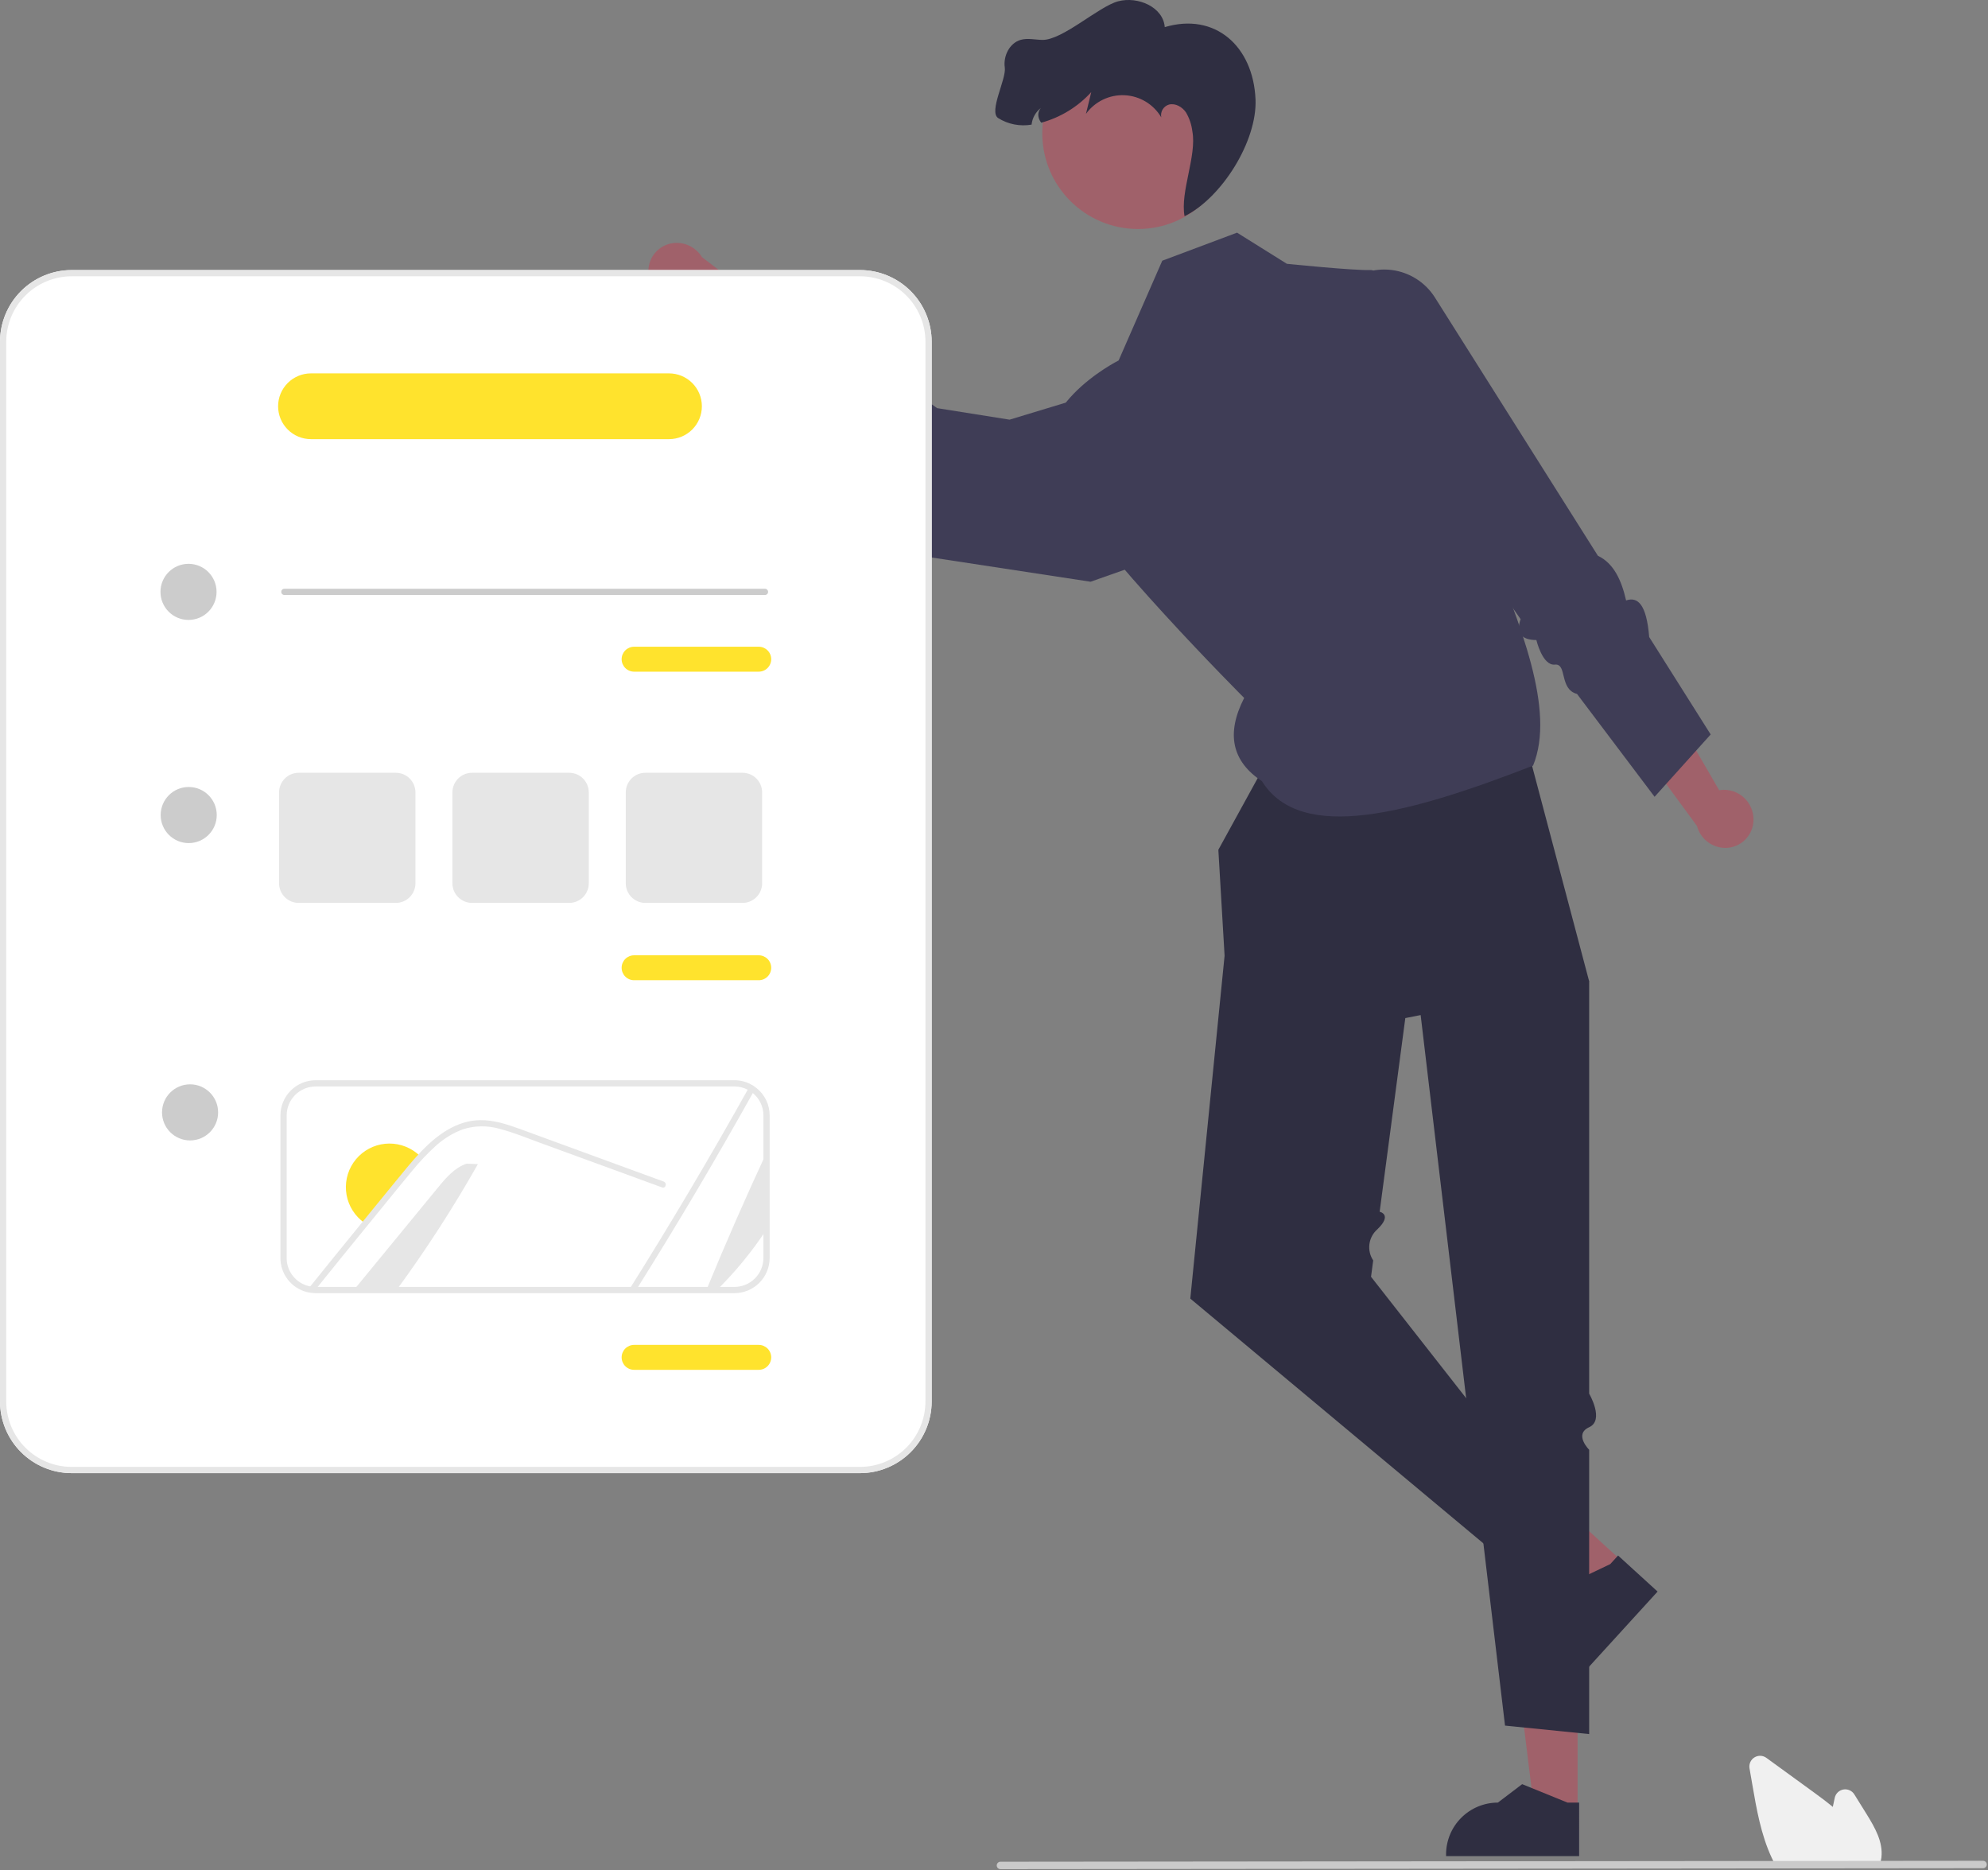 <svg width="638" height="600" viewBox="0 0 638 600" fill="none" xmlns="http://www.w3.org/2000/svg">
<rect x="0" y="0" width="638" height="600" fill="#808080" stroke="none"/>
<g clip-path="url(#clip0_455_104)">
<path d="M562.736 262.629C562.666 260.155 561.633 257.805 559.857 256.081C558.082 254.356 555.703 253.393 553.228 253.395C552.724 253.404 552.223 253.454 551.728 253.545L535.107 224.861L517.585 228.173L544.602 265.006C545.139 267.028 546.33 268.817 547.99 270.091C549.65 271.365 551.686 272.054 553.779 272.05C554.969 272.037 556.146 271.789 557.241 271.32C558.336 270.852 559.328 270.172 560.16 269.321C560.993 268.469 561.649 267.461 562.092 266.356C562.535 265.251 562.756 264.069 562.742 262.878C562.741 262.795 562.739 262.712 562.736 262.629Z" fill="#A0616A"/>
<path d="M506.295 581.028L492.409 581.026L485.802 527.463L506.298 527.464L506.295 581.028Z" fill="#A0616A"/>
<path d="M506.784 595.514L464.081 595.512V594.972C464.081 590.564 465.833 586.337 468.95 583.22C472.067 580.103 476.294 578.351 480.702 578.351H480.703L488.504 572.434L503.057 578.352L506.785 578.352L506.784 595.514Z" fill="#2F2E41"/>
<path d="M520.928 501.241L511.57 511.5L467.542 480.287L481.354 465.144L520.928 501.241Z" fill="#A0616A"/>
<path d="M531.961 510.641L503.184 542.192L502.785 541.828C499.528 538.857 497.584 534.715 497.382 530.311C497.179 525.908 498.734 521.604 501.704 518.347L501.705 518.346L502.589 508.595L516.769 501.83L519.281 499.076L531.961 510.641Z" fill="#2F2E41"/>
<path d="M417.016 225.276L391 272.646L393 306.646L382 416.646L485 502.646L498 483.646L440 409.646L440.695 404.398C439.671 402.858 439.24 400.998 439.483 399.164C439.726 397.331 440.626 395.647 442.017 394.427C447 389.646 442.765 388.782 442.765 388.782L451 326.646L510 314.851L485.252 221.469L417.016 225.276Z" fill="#2F2E41"/>
<path d="M452 292.646L483 553.646L510 556.362V465.144C510 465.144 505 460.181 510 457.913C515 455.646 510 447.142 510 447.142V314.85L485 275.646L452 292.646Z" fill="#2F2E41"/>
<path d="M397 74.646L373 83.646L359 115.646C359 115.646 327 131.646 339 153.646C351 175.646 399.288 223.933 399.288 223.933C393.38 235.457 395.401 244.322 405 250.646C417.533 270.748 452.722 260.9 492 245.646C499.269 227.921 488.016 200.469 476.955 173.118L480 136.646C480 136.646 445.504 86.449 440 86.646C434.496 86.843 413 84.646 413 84.646L397 74.646Z" fill="#3F3D56"/>
<path d="M431 91.748C433.064 89.793 435.536 88.32 438.237 87.434C440.938 86.549 443.803 86.273 446.623 86.626C449.444 86.98 452.152 87.954 454.551 89.479C456.95 91.004 458.981 93.042 460.499 95.446L512.813 178.319C517.833 180.697 520.357 186.059 521.856 192.646C525.585 191.381 528.409 193.84 529.269 204.389L549 235.646L531 255.646L506.106 222.646C500.318 221.116 503.009 212.821 499.005 213.233C495 213.646 493.064 205.359 493.064 205.359C488.013 205.302 486.529 202.932 488 198.646L437 125.764L431 91.748Z" fill="#3F3D56"/>
<path d="M208.55 89.883C209.313 92.237 210.966 94.201 213.155 95.356C215.344 96.511 217.898 96.766 220.273 96.067C220.753 95.917 221.22 95.728 221.67 95.501L245.691 118.348L261.573 110.238L225.282 82.498C224.198 80.708 222.551 79.328 220.599 78.572C218.648 77.816 216.501 77.728 214.494 78.321C213.355 78.669 212.296 79.238 211.377 79.996C210.458 80.754 209.697 81.685 209.138 82.736C208.579 83.788 208.233 84.939 208.119 86.125C208.005 87.31 208.125 88.507 208.474 89.645C208.498 89.725 208.523 89.804 208.55 89.883Z" fill="#A0616A"/>
<path d="M357 124.646L324 134.646L300.74 130.949L295.523 127.222C293.276 121.147 288.749 118.291 282.716 117.559C282.716 117.559 277.836 119.231 277.918 113.938C278 108.646 246 89.646 246 89.646L232 114.646L250 136.646C256.389 136.843 260.327 136 257 143.646C258.358 151.009 257.419 149.3 262.903 149.434L291 177.646L350 186.646L387.472 173.447L357 124.646Z" fill="#3F3D56"/>
<path d="M365.211 73.474C382.175 73.474 395.927 59.721 395.927 42.757C395.927 25.793 382.175 12.041 365.211 12.041C348.246 12.041 334.494 25.793 334.494 42.757C334.494 59.721 348.246 73.474 365.211 73.474Z" fill="#A0616A"/>
<path d="M384.918 42.163C384.892 41.821 384.857 41.478 384.813 41.136C384.769 41.482 384.806 41.833 384.918 42.163Z" fill="#2F2E41"/>
<path d="M322.464 21.673C321.925 17.987 323.977 13.81 327.566 12.788C329.801 12.15 332.188 12.761 334.507 12.802C341.013 12.912 352.577 2.072 358.858 0.411C365.15 -1.245 373.293 2.216 373.802 8.702C389.892 3.911 402.177 14.749 402.928 31.842C403.514 45.21 392.146 63.43 380.157 69.376C378.689 61.597 384.126 49.937 382.662 42.166C382.408 40.026 381.717 37.96 380.632 36.097C379.432 34.314 377.229 33.026 375.147 33.553C374.297 33.805 373.573 34.366 373.117 35.125C372.661 35.884 372.505 36.787 372.682 37.655C371.463 35.586 369.748 33.853 367.691 32.613C365.634 31.374 363.3 30.666 360.901 30.555C358.502 30.444 356.113 30.932 353.951 31.977C351.788 33.021 349.92 34.587 348.514 36.535L350.212 29.547C345.905 34.282 340.336 37.689 334.16 39.368C333.809 38.928 333.544 38.425 333.38 37.886C333.201 37.334 333.168 36.745 333.284 36.176C333.4 35.608 333.661 35.079 334.042 34.641C333.21 35.284 332.517 36.09 332.004 37.008C331.491 37.927 331.17 38.94 331.06 39.986C327.343 40.629 323.519 39.877 320.322 37.875C317.238 35.776 323.003 25.358 322.464 21.673Z" fill="#2F2E41"/>
<path d="M603.109 598.678H569.923L569.78 598.419C569.356 597.65 568.946 596.834 568.563 595.997C565.145 588.678 563.7 580.308 562.425 572.923L561.465 567.357C561.349 566.683 561.436 565.989 561.717 565.365C561.997 564.741 562.457 564.215 563.038 563.854C563.619 563.493 564.294 563.313 564.978 563.338C565.662 563.363 566.322 563.592 566.875 563.995C571.919 567.665 576.964 571.331 582.011 574.994C583.923 576.384 586.105 577.994 588.196 579.733C588.397 578.753 588.608 577.771 588.819 576.802C588.964 576.133 589.306 575.523 589.8 575.05C590.295 574.576 590.919 574.261 591.594 574.144C592.268 574.028 592.962 574.115 593.587 574.395C594.211 574.675 594.738 575.135 595.1 575.716L598.983 581.955C601.815 586.51 604.314 590.999 603.805 595.841C603.807 595.9 603.803 595.959 603.792 596.017C603.69 596.812 603.501 597.594 603.228 598.348L603.109 598.678Z" fill="#F0F0F0"/>
<path d="M636.419 599.396L321.062 599.703C320.747 599.702 320.446 599.576 320.224 599.352C320.002 599.129 319.877 598.827 319.877 598.513C319.877 598.198 320.002 597.896 320.224 597.673C320.446 597.45 320.747 597.324 321.062 597.322L636.419 597.015C636.734 597.016 637.035 597.142 637.257 597.365C637.479 597.589 637.604 597.891 637.604 598.205C637.604 598.52 637.479 598.822 637.257 599.045C637.035 599.268 636.734 599.394 636.419 599.396Z" fill="#CACACA"/>
<path d="M276 472.646H23C16.902 472.639 11.056 470.214 6.744 465.902C2.432 461.59 0.007 455.744 0 449.646V109.646C0.007 103.548 2.432 97.702 6.744 93.39C11.056 89.078 16.902 86.653 23 86.646H276C282.098 86.653 287.944 89.078 292.256 93.39C296.568 97.702 298.993 103.548 299 109.646V449.646C298.993 455.744 296.568 461.59 292.256 465.902C287.944 470.214 282.098 472.639 276 472.646Z" fill="white"/>
<path d="M276 472.646H23C16.902 472.639 11.056 470.214 6.744 465.902C2.432 461.59 0.007 455.744 0 449.646V109.646C0.007 103.548 2.432 97.702 6.744 93.39C11.056 89.078 16.902 86.653 23 86.646H276C282.098 86.653 287.944 89.078 292.256 93.39C296.568 97.702 298.993 103.548 299 109.646V449.646C298.993 455.744 296.568 461.59 292.256 465.902C287.944 470.214 282.098 472.639 276 472.646ZM23 88.646C17.432 88.652 12.095 90.867 8.158 94.803C4.221 98.74 2.006 104.078 2 109.646V449.646C2.006 455.213 4.221 460.551 8.158 464.488C12.095 468.425 17.432 470.639 23 470.646H276C281.568 470.639 286.905 468.425 290.842 464.488C294.779 460.551 296.994 455.213 297 449.646V109.646C296.994 104.078 294.779 98.74 290.842 94.803C286.905 90.867 281.568 88.652 276 88.646H23Z" fill="#E6E6E6"/>
<path d="M60.5 198.899C65.471 198.899 69.5 194.87 69.5 189.899C69.5 184.929 65.471 180.899 60.5 180.899C55.529 180.899 51.5 184.929 51.5 189.899C51.5 194.87 55.529 198.899 60.5 198.899Z" fill="#CCCCCC"/>
<path d="M245.5 190.899H91.256C90.991 190.899 90.736 190.794 90.549 190.607C90.361 190.419 90.256 190.165 90.256 189.899C90.256 189.634 90.361 189.38 90.549 189.192C90.736 189.005 90.991 188.899 91.256 188.899H245.5C245.765 188.899 246.02 189.005 246.207 189.192C246.395 189.38 246.5 189.634 246.5 189.899C246.5 190.165 246.395 190.419 246.207 190.607C246.02 190.794 245.765 190.899 245.5 190.899Z" fill="#CCCCCC"/>
<path d="M61 365.899C65.971 365.899 70 361.87 70 356.899C70 351.929 65.971 347.899 61 347.899C56.029 347.899 52 351.929 52 356.899C52 361.87 56.029 365.899 61 365.899Z" fill="#CCCCCC"/>
<path d="M60.562 270.499C65.532 270.499 69.561 266.469 69.561 261.499C69.561 256.528 65.532 252.499 60.562 252.499C55.591 252.499 51.562 256.528 51.562 261.499C51.562 266.469 55.591 270.499 60.562 270.499Z" fill="#CCCCCC"/>
<path d="M243.5 215.499H203.5C202.439 215.499 201.422 215.077 200.672 214.327C199.921 213.577 199.5 212.559 199.5 211.499C199.5 210.438 199.921 209.42 200.672 208.67C201.422 207.92 202.439 207.499 203.5 207.499H243.5C244.561 207.499 245.578 207.92 246.328 208.67C247.079 209.42 247.5 210.438 247.5 211.499C247.5 212.559 247.079 213.577 246.328 214.327C245.578 215.077 244.561 215.499 243.5 215.499Z" fill="#FFE32D"/>
<path d="M243.5 314.499H203.5C202.439 314.499 201.422 314.077 200.672 313.327C199.921 312.577 199.5 311.559 199.5 310.499C199.5 309.438 199.921 308.42 200.672 307.67C201.422 306.92 202.439 306.499 203.5 306.499H243.5C244.561 306.499 245.578 306.92 246.328 307.67C247.079 308.42 247.5 309.438 247.5 310.499C247.5 311.559 247.079 312.577 246.328 313.327C245.578 314.077 244.561 314.499 243.5 314.499Z" fill="#FFE32D"/>
<path d="M214.697 140.899H99.803C97.004 140.899 94.32 139.788 92.341 137.808C90.362 135.829 89.25 133.145 89.25 130.346C89.25 127.547 90.362 124.863 92.341 122.884C94.32 120.905 97.004 119.793 99.803 119.793H214.697C217.496 119.793 220.18 120.905 222.159 122.884C224.138 124.863 225.25 127.547 225.25 130.346C225.25 133.145 224.138 135.829 222.159 137.808C220.18 139.788 217.496 140.899 214.697 140.899Z" fill="#FFE32D"/>
<path d="M243.5 439.499H203.5C202.439 439.499 201.422 439.077 200.672 438.327C199.921 437.577 199.5 436.559 199.5 435.499C199.5 434.438 199.921 433.42 200.672 432.67C201.422 431.92 202.439 431.499 203.5 431.499H243.5C244.561 431.499 245.578 431.92 246.328 432.67C247.079 433.42 247.5 434.438 247.5 435.499C247.5 436.559 247.079 437.577 246.328 438.327C245.578 439.077 244.561 439.499 243.5 439.499Z" fill="#FFE32D"/>
<path d="M235.71 414.899H101.14C100.291 414.89 99.445 414.782 98.621 414.58C96.159 413.989 93.968 412.584 92.404 410.593C90.84 408.602 89.993 406.141 90 403.609V357.869C90.005 354.877 91.196 352.009 93.313 349.895C95.429 347.78 98.298 346.591 101.29 346.589H235.71C237.522 346.585 239.308 347.022 240.913 347.863C241.552 348.194 242.156 348.589 242.717 349.04C244.056 350.088 245.138 351.429 245.88 352.959C246.623 354.489 247.006 356.169 247 357.869V403.609C246.997 406.603 245.806 409.472 243.69 411.589C241.573 413.706 238.703 414.896 235.71 414.899ZM101.29 348.589C98.828 348.591 96.468 349.569 94.726 351.308C92.985 353.048 92.004 355.408 92 357.869V403.609C91.994 405.693 92.691 407.718 93.979 409.356C95.266 410.995 97.069 412.151 99.095 412.638C99.769 412.803 100.459 412.891 101.152 412.899H235.71C238.173 412.897 240.534 411.917 242.276 410.175C244.017 408.434 244.997 406.072 245 403.609V357.869C245.004 356.47 244.689 355.088 244.077 353.829C243.466 352.57 242.575 351.467 241.472 350.606C241.012 350.234 240.516 349.91 239.991 349.638C238.671 348.945 237.201 348.586 235.71 348.589H101.29Z" fill="#E6E6E6"/>
<path d="M226.69 413.899C232.8 399.049 239.237 384.346 246 369.789V394.469C241.389 401.486 236.053 407.998 230.08 413.899H226.69Z" fill="#E6E6E6"/>
<path d="M242.09 349.819C230 371.509 217.35 392.869 204.14 413.899H201.84C215.27 392.539 228.14 370.823 240.45 348.749C241.031 349.051 241.58 349.409 242.09 349.819Z" fill="#E6E6E6"/>
<path d="M153.37 373.499C145.469 387.468 136.751 400.958 127.26 413.899H113.55C122.53 402.959 131.517 392.019 140.51 381.079C143.09 377.929 145.89 374.629 149.76 373.349L153.37 373.499Z" fill="#E6E6E6"/>
<path d="M135.15 371.259C133.72 372.749 132.35 374.299 131.06 375.909C128.22 379.329 125.42 382.779 122.61 386.219C120.86 388.359 119.11 390.499 117.38 392.639C116.831 392.287 116.31 391.892 115.82 391.459C113.057 389.061 111.344 385.676 111.046 382.029C110.749 378.382 111.892 374.764 114.23 371.95C116.568 369.136 119.916 367.35 123.555 366.974C127.195 366.598 130.836 367.662 133.7 369.939C134.217 370.342 134.701 370.783 135.15 371.259Z" fill="#FFE32D"/>
<path d="M212.48 380.979L186.2 371.369L173.15 366.599C168.9 365.049 164.66 363.279 160.27 362.159C156.453 361.068 152.399 361.12 148.61 362.309C145.232 363.56 142.141 365.478 139.52 367.949C138.36 369.019 137.237 370.123 136.15 371.259C134.72 372.749 133.35 374.299 132.06 375.909C129.22 379.329 126.42 382.779 123.61 386.219C121.86 388.359 120.11 390.499 118.38 392.639C112.6 399.709 106.854 406.796 101.14 413.899C100.372 413.891 99.607 413.793 98.86 413.609C104.82 406.209 110.807 398.826 116.82 391.459C117.51 390.599 118.22 389.729 118.92 388.869C121.85 385.279 124.784 381.693 127.72 378.109C129.99 375.339 132.24 372.549 134.7 369.939C134.92 369.699 135.14 369.469 135.37 369.229C140.36 364.069 146.59 359.509 154.05 359.389C158.44 359.319 162.68 360.709 166.76 362.179C171.15 363.769 175.53 365.389 179.92 366.999L206.38 376.679L213 379.099C214.17 379.519 213.67 381.419 212.48 380.979Z" fill="#E6E6E6"/>
<path d="M127.038 289.691H95.85C94.182 289.689 92.584 289.026 91.405 287.847C90.226 286.668 89.563 285.07 89.561 283.403V254.227C89.563 252.56 90.226 250.961 91.405 249.782C92.584 248.604 94.182 247.941 95.85 247.939H127.038C128.705 247.941 130.303 248.604 131.482 249.782C132.661 250.961 133.324 252.56 133.326 254.227V283.403C133.324 285.07 132.661 286.668 131.482 287.847C130.303 289.026 128.705 289.689 127.038 289.691Z" fill="#E6E6E6"/>
<path d="M182.669 289.691H151.48C149.813 289.689 148.215 289.026 147.036 287.847C145.857 286.668 145.194 285.07 145.192 283.403V254.227C145.194 252.56 145.857 250.961 147.036 249.782C148.215 248.604 149.813 247.941 151.48 247.939H182.669C184.336 247.941 185.934 248.604 187.113 249.782C188.292 250.961 188.955 252.56 188.957 254.227V283.403C188.955 285.07 188.292 286.668 187.113 287.847C185.934 289.026 184.336 289.689 182.669 289.691Z" fill="#E6E6E6"/>
<path d="M238.3 289.691H207.111C205.444 289.689 203.846 289.026 202.667 287.847C201.488 286.668 200.825 285.07 200.823 283.403V254.227C200.825 252.56 201.488 250.961 202.667 249.783C203.846 248.604 205.444 247.941 207.111 247.939H238.3C239.967 247.941 241.565 248.604 242.744 249.783C243.923 250.961 244.586 252.56 244.588 254.227V283.403C244.586 285.07 243.923 286.668 242.744 287.847C241.565 289.026 239.967 289.689 238.3 289.691Z" fill="#E6E6E6"/>
</g>
<defs>
<clipPath id="clip0_455_104">
<rect width="637.603" height="599.703" fill="white"/>
</clipPath>
</defs>
</svg>
